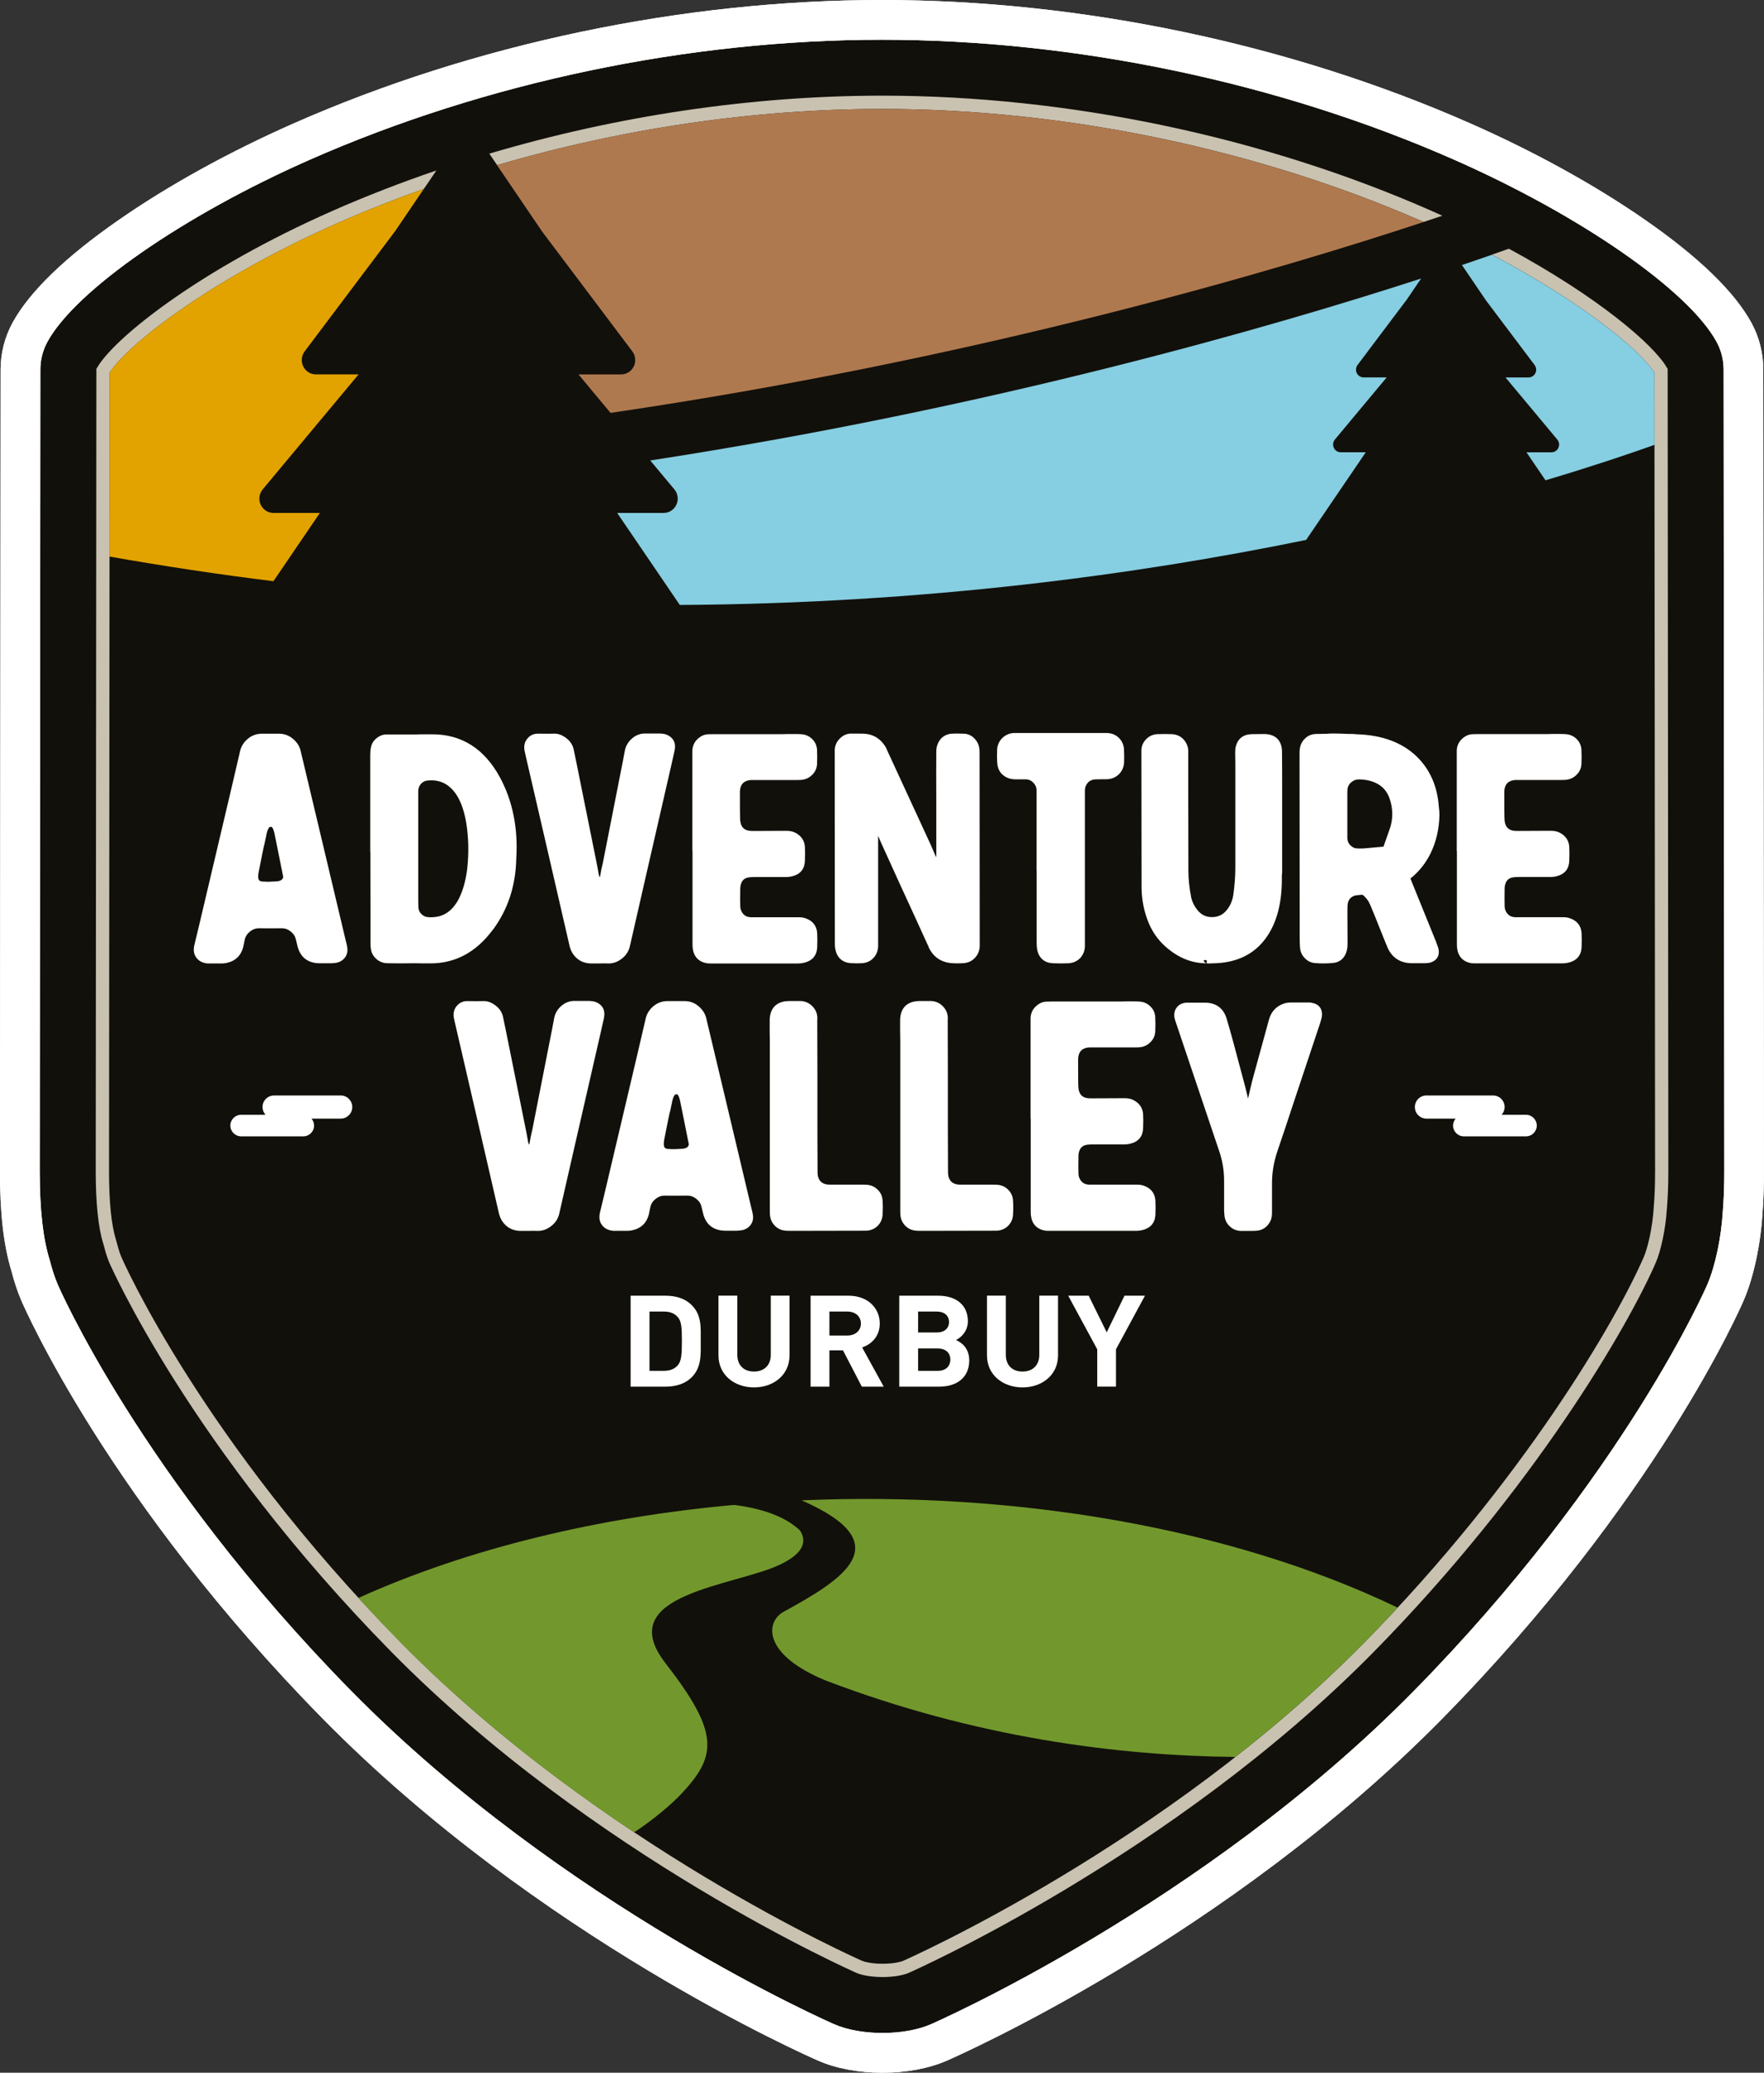 <?xml version="1.0" encoding="UTF-8"?>
<svg id="Calque_2" data-name="Calque 2" xmlns="http://www.w3.org/2000/svg" viewBox="0 0 495.29 581.99">
  <rect x="0" y="0" width="495.29" height="581.99" fill="#333333" stroke="none"/>
  <defs>
    <style>
      .cls-1 {
        fill: #fff;
      }

      .cls-2 {
        fill: #86cee1;
      }

      .cls-3 {
        fill: #72982d;
      }

      .cls-4 {
        fill: #af794f;
      }

      .cls-5 {
        fill: #c9c2b1;
      }

      .cls-6 {
        fill: #e2a300;
      }

      .cls-7 {
        fill: #12100b;
      }

      .cls-8 {
        fill: #3e1e00;
      }
    </style>
  </defs>
  <g id="Calque_1-2" data-name="Calque 1">
    <g>
      <path class="cls-8" d="m483.95,103.72c0-2.71-.68-5.38-1.98-7.75h0c-7.9-14.44-38.16-35.45-73.59-51.08-49.29-21.75-106.37-33.72-160.73-33.72s-111.43,11.98-160.72,33.72C51.49,60.51,21.23,81.52,13.33,95.96c-1.3,2.38-1.98,5.05-1.99,7.76l-.18,225.14c0,11.06.96,19.06,2.83,25.05.63,2.47,1.37,4.76,2.2,6.7,0,0,23.07,53.85,82.53,114.27,59.46,60.4,135.55,93.52,135.55,93.52,7.45,3.25,19.62,3.25,27.08,0,0,0,76.09-33.11,135.54-93.52,59.44-60.43,82.52-114.27,82.52-114.27,2.29-5.32,3.9-13.33,4.32-20.41.27-3.38.42-7.13.42-11.34l-.19-225.14Z"/>
      <path class="cls-7" d="m247.79,576.41c-5.88,0-11.48-1.03-15.77-2.9-.77-.33-77.76-34.24-137.29-94.71-59.51-60.48-82.72-113.75-83.68-115.99-.9-2.11-1.72-4.59-2.44-7.37-2.07-6.72-3.04-15.17-3.04-26.57l.18-225.14c0-3.64.93-7.24,2.67-10.43,8.57-15.67,39.21-37.17,76.24-53.51C134.65,17.72,192.53,5.58,247.64,5.58s112.99,12.14,162.98,34.2c37.03,16.34,67.67,37.84,76.24,53.51,1.74,3.19,2.67,6.79,2.67,10.43l.18,225.14c0,4.34-.14,8.2-.43,11.8-.46,7.88-2.29,16.42-4.76,22.16-.96,2.24-24.18,55.5-83.67,115.98-59.52,60.48-136.52,94.38-137.29,94.72-4.29,1.87-9.89,2.9-15.77,2.9"/>
      <path class="cls-1" d="m247.64,11.16c54.35,0,111.44,11.98,160.73,33.72,35.43,15.63,65.69,36.64,73.59,51.08h0c1.3,2.38,1.98,5.05,1.99,7.76l.19,225.14c0,4.2-.14,7.96-.42,11.34-.42,7.08-2.04,15.09-4.32,20.41,0,0-23.08,53.84-82.52,114.27-59.45,60.4-135.54,93.51-135.54,93.51-3.73,1.62-8.63,2.44-13.54,2.44s-9.81-.81-13.53-2.44c0,0-76.09-33.11-135.55-93.51-59.45-60.43-82.53-114.27-82.53-114.27-.83-1.93-1.57-4.23-2.2-6.7-1.87-5.99-2.83-13.99-2.83-25.05l.18-225.14c0-2.71.69-5.38,1.99-7.76,7.9-14.44,38.16-35.45,73.59-51.08C136.21,23.13,193.29,11.16,247.64,11.16m0-11.16c-55.87,0-114.55,12.31-165.23,34.67-18.02,7.95-34.96,17.3-48.98,27.03-15.07,10.46-25.13,20.19-29.9,28.91-2.19,4.01-3.35,8.54-3.36,13.1l-.18,225.14c0,11.92,1.03,20.85,3.25,28.1.78,3.01,1.68,5.72,2.68,8.06.97,2.28,24.59,56.48,84.83,117.7,60.29,61.24,135.86,94.53,139.05,95.92,4.97,2.17,11.36,3.36,17.99,3.36s13.02-1.2,18-3.37c3.18-1.38,78.76-34.68,139.03-95.92,60.22-61.22,83.85-115.42,84.82-117.7,2.69-6.26,4.68-15.46,5.2-24.02.3-3.73.44-7.69.44-12.12l-.19-225.15c0-4.56-1.16-9.09-3.35-13.1-4.77-8.72-14.83-18.45-29.9-28.91-14.02-9.73-30.95-19.08-48.98-27.03C362.2,12.31,303.52,0,247.64,0"/>
      <path class="cls-1" d="m247.64,11.16c54.36,0,111.44,11.98,160.73,33.72,35.43,15.63,65.69,36.64,73.59,51.08h0c1.3,2.38,1.98,5.05,1.99,7.76l.19,225.14c0,4.21-.14,7.96-.42,11.34-.42,7.08-2.04,15.09-4.32,20.41,0,0-23.08,53.84-82.52,114.27-59.45,60.4-135.54,93.51-135.54,93.51-3.73,1.62-8.63,2.44-13.54,2.44s-9.81-.81-13.54-2.44c0,0-76.09-33.11-135.55-93.51-59.45-60.43-82.53-114.27-82.53-114.27-.83-1.93-1.57-4.23-2.2-6.7-1.87-5.99-2.83-13.99-2.83-25.05l.18-225.14c0-2.71.69-5.38,1.99-7.76,7.9-14.44,38.16-35.45,73.59-51.08C136.21,23.13,193.29,11.16,247.64,11.16m0-11.16c-55.87,0-114.55,12.31-165.23,34.67-18.02,7.95-34.96,17.3-48.98,27.03-15.07,10.46-25.13,20.19-29.9,28.91-2.19,4.01-3.35,8.54-3.36,13.1l-.18,225.14c0,11.92,1.03,20.85,3.25,28.1.78,3.01,1.68,5.72,2.68,8.06.98,2.28,24.59,56.48,84.83,117.7,60.29,61.24,135.86,94.53,139.05,95.92,4.97,2.17,11.36,3.36,17.99,3.36s13.02-1.2,18-3.37c3.18-1.39,78.76-34.68,139.03-95.92,60.22-61.22,83.85-115.42,84.82-117.7,2.69-6.26,4.68-15.46,5.2-24.03.3-3.72.44-7.69.44-12.12l-.19-225.15c0-4.57-1.16-9.1-3.35-13.1-4.77-8.72-14.83-18.45-29.9-28.91-14.02-9.73-30.95-19.08-48.98-27.03C362.2,12.31,303.51,0,247.64,0"/>
      <path class="cls-5" d="m139.56,46.37c35.04-10.28,72.18-15.78,108.09-15.78,51.42,0,105.39,11.27,152.08,31.73,1.84-.61,3.58-1.19,5.24-1.75-.97-.44-1.94-.88-2.93-1.32-47.34-20.88-102.17-32.39-154.38-32.39-36.64,0-74.55,5.68-110.27,16.28l2.19,3.22Z"/>
      <path class="cls-5" d="m468.24,104.1v-.51l-.26-.44c-3.86-6.56-19.48-19.88-44.33-33.32-1.39.5-2.99,1.06-4.76,1.68,25.19,13.25,41.49,26.67,45.63,33.11l.19,224.25c0,3.59-.12,6.87-.35,9.77l-.03.4c-.33,5.59-1.68,11.32-2.78,13.88-7.62,17.6-33.83,62.89-78.52,108.32-56.01,56.9-128.73,89.01-129.45,89.33-.52.23-2.58.82-5.77.82s-5.24-.59-5.76-.82c-.73-.32-73.5-32.48-129.47-89.34-56.15-57.07-78.3-107.79-78.51-108.29-.23-.54-.7-1.76-1.23-3.84l-.28-.99c-1.29-4.14-1.95-10.62-1.95-19.26l.18-224.24c5.07-7.89,28.41-26.27,64-41.97,7.88-3.48,15.98-6.67,24.23-9.61l3.51-5.17c-9.99,3.41-19.78,7.2-29.25,11.38-37.39,16.5-61.08,35.6-65.96,43.9l-.26.44-.18,225.27c0,9.02.71,15.87,2.12,20.37l.23.8c.59,2.33,1.14,3.75,1.41,4.39.22.51,22.57,51.8,79.28,109.44,56.47,57.36,129.9,89.81,130.63,90.14,1.19.52,3.8,1.13,7.25,1.13s6.07-.61,7.26-1.13c.73-.32,74.11-32.72,130.62-90.13,45.07-45.82,71.57-91.63,79.28-109.46,1.26-2.92,2.72-9.06,3.07-15.12l.03-.36c.24-2.98.37-6.36.37-10.05l-.19-224.78Z"/>
      <path class="cls-3" d="m191.07,503.92c10.4-10.94,10.97-17.35-4.26-36.98-15.16-19.55,19.7-21.54,32.41-27.72,6.23-3.03,7.46-6.27,5.41-9.47-4.38-4.21-11.34-6.28-18.52-7.19-37.92,3.43-74.46,12.13-105.48,26.12,3.8,4.15,7.77,8.34,11.93,12.57,21.03,21.36,44.43,39.24,65.49,53.25,8.41-5.59,13.02-10.58,13.02-10.58"/>
      <path class="cls-3" d="m383.02,461.25c3.23-3.29,6.36-6.57,9.4-9.85-47.17-22.66-108.07-32.71-167.33-30.12,27.86,12.22,11.57,22.18-5.39,31.46-4.96,3.18-5.06,12.11,12.29,19.18,41.78,15.89,81.57,21.07,114.91,21.4,12.23-9.59,24.53-20.29,36.12-32.07"/>
      <path class="cls-4" d="m247.64,30.59c-35.9,0-73.04,5.5-108.09,15.78l12.72,18.72,25.28,33.58c.91,1.22,1.07,2.85.4,4.22-.67,1.37-2.04,2.24-3.54,2.24h-11.99l9,10.8c103.87-15.23,187.99-40.27,228.3-53.6-46.69-20.46-100.66-31.73-152.08-31.73"/>
      <path class="cls-2" d="m394.89,84.27l4.13-6.07c-41.48,13.47-120.15,36.29-216.45,51.09l6.78,8.12c1,1.19,1.22,2.87.57,4.29-.65,1.42-2.05,2.33-3.6,2.33h-13.03l17.58,25.83c68.76-.38,128.7-8.57,175.86-18.26l16.75-24.61h-7.04c-.83,0-1.59-.49-1.94-1.26-.35-.77-.23-1.67.31-2.32l14.54-17.44h-6.48c-.82,0-1.56-.47-1.92-1.21-.36-.74-.27-1.62.22-2.28l13.71-18.22Z"/>
      <path class="cls-2" d="m430.88,102.49c.49.66.58,1.54.22,2.28-.36.74-1.1,1.21-1.91,1.21h-6.48l14.54,17.44c.54.64.66,1.55.31,2.32-.35.77-1.11,1.26-1.94,1.26h-7.03l5.35,7.86c12.79-3.81,23.09-7.27,30.61-9.95l-.02-20.27c-4.14-6.44-20.44-19.86-45.63-33.11l-8.42,2.89,6.76,9.95,13.65,18.13Z"/>
      <path class="cls-6" d="m89.81,144.03h-13.03c-1.54,0-2.94-.91-3.59-2.33-.65-1.42-.43-3.09.57-4.29l26.92-32.29h-11.99c-1.51,0-2.88-.87-3.55-2.24-.67-1.37-.51-3.01.4-4.22l25.39-33.74,8.07-11.88c-8.25,2.94-16.35,6.13-24.23,9.61-35.59,15.7-58.92,34.08-63.99,41.97l-.04,51.65c15.58,2.76,30.94,5.06,46.03,6.92l13.04-19.16Z"/>
      <g>
        <g>
          <path class="cls-1" d="m194.01,386.91c-1.79,1.69-4.34,2.44-7.16,2.44h-9.79s0-25.54,0-25.54h9.79c2.82,0,5.37.75,7.16,2.44,3.05,2.87,2.74,6.38,2.74,10.22,0,3.84.31,7.57-2.74,10.44Zm-3.69-17.07c-.91-1.04-2.13-1.58-3.96-1.58h-4s0,16.65,0,16.65h4c1.83,0,3.05-.54,3.96-1.58.99-1.15,1.14-2.98,1.14-6.85,0-3.87-.15-5.49-1.14-6.64Z"/>
          <path class="cls-1" d="m211.71,389.56c-5.56,0-9.98-3.55-9.98-8.97v-16.79s5.29,0,5.29,0v16.61c0,2.94,1.83,4.7,4.68,4.7s4.72-1.76,4.72-4.7v-16.61s5.26,0,5.26,0v16.79c0,5.42-4.42,8.97-9.98,8.97Z"/>
          <path class="cls-1" d="m241.98,389.35l-5.29-10.19h-3.81v10.19s-5.29,0-5.29,0v-25.54s10.63,0,10.63,0c5.52,0,8.8,3.55,8.8,7.82,0,3.59-2.32,5.81-4.95,6.71l6.06,11.01h-6.13Zm-4.11-21.09h-4.99v6.74h4.99c2.32,0,3.85-1.4,3.85-3.37,0-1.97-1.52-3.37-3.85-3.37Z"/>
          <path class="cls-1" d="m263.84,389.35h-11.35s0-25.54,0-25.54h10.89c5.29,0,8.38,2.8,8.38,7.17,0,2.83-1.98,4.66-3.35,5.27,1.64.72,3.73,2.33,3.73,5.74,0,4.77-3.47,7.35-8.3,7.35Zm-.88-21.09h-5.18v5.88h5.18c2.25,0,3.5-1.18,3.5-2.94,0-1.76-1.26-2.94-3.5-2.94Zm.34,10.37h-5.52v6.28h5.52c2.4,0,3.54-1.44,3.54-3.16,0-1.72-1.14-3.12-3.54-3.12Z"/>
          <path class="cls-1" d="m287.1,389.56c-5.56,0-9.98-3.55-9.98-8.97v-16.79s5.29,0,5.29,0v16.61c0,2.94,1.83,4.7,4.68,4.7,2.86,0,4.72-1.76,4.72-4.7v-16.61s5.26,0,5.26,0v16.79c0,5.42-4.42,8.97-9.98,8.97Z"/>
          <path class="cls-1" d="m313.34,378.87v10.47s-5.26,0-5.26,0v-10.47s-8.15-15.06-8.15-15.06h5.75s5.06,10.29,5.06,10.29l4.99-10.29h5.75s-8.15,15.07-8.15,15.07Z"/>
        </g>
        <g>
          <path class="cls-1" d="m169.61,285.66v-.03c.37-2.04-.48-3.56-2.38-4.3h-.04c-.43-.16-.94-.24-1.58-.28h-4.12c-1.41-.06-2.69.39-3.82,1.34-1.11.94-1.81,2.12-2.08,3.51v.04c-.12.73-.78,4.12-1.96,10.07-2.55,12.97-3.86,19.66-4.01,20.4-.17.9-.32,1.6-.46,2.1v.02c-.1.37-.22.99-.37,1.9v.03c-.08.53-.17.8-.23.94-.06-.08-.18-.28-.28-.76-.2-1.22-.44-2.49-.7-3.76-.58-2.94-2.47-12.32-5.62-27.89-.39-1.89-.63-3.07-.75-3.6-.31-1.28-1.06-2.35-2.22-3.17-1.06-.78-2.14-1.16-3.2-1.13-1.06.03-2.57.03-4.48,0-1.23-.04-2.28.44-3.06,1.36-.78.92-1.05,2.06-.81,3.39.02.14.08.44.32,1.44,1.03,4.48,3.24,14.04,6.4,27.67,3.03,13.12,5.08,22.01,5.92,25.7v.02c.2.78.48,1.48.85,2.08v.02c1.19,1.82,2.9,2.78,5.09,2.84h2.42s.02,0,.02,0c1.02-.03,1.82-.03,2.37,0,.09,0,.18,0,.28,0,1.27,0,2.49-.44,3.62-1.32,1.25-.94,2.03-2.19,2.34-3.71.23-1.09,1.6-7.08,4.18-18.32,3.14-13.68,5.45-23.77,7.28-31.76.56-2.46.94-4.14,1.09-4.84Z"/>
          <path class="cls-1" d="m211.08,339.68c-2.93-12.3-5.35-22.49-7.19-30.28-3.54-14.86-5.35-22.48-5.58-23.44-.3-1.28-.98-2.38-2.02-3.29-1.15-1.05-2.52-1.58-4.08-1.58h-4.79c-1.59,0-2.99.55-4.17,1.62-1.01.9-1.67,2.03-1.97,3.33v.02c-.12.54-.93,4.02-2.48,10.65-.84,3.57-4.18,17.73-8.93,37.86-.81,3.38-1.34,5.63-1.44,6v.03c-.29,1.37-.08,2.52.64,3.43.67.89,1.7,1.42,3.05,1.56h4.06c.5,0,.95-.05,1.34-.15,2.44-.51,4.05-2.05,4.66-4.46.03-.1.09-.38.41-1.98.19-.96.69-1.74,1.51-2.39.78-.61,1.58-.9,2.45-.9,1.92.03,4.11.03,6.5,0,.9,0,1.72.31,2.49.93.77.63,1.23,1.32,1.39,2.11l.02.06c.06.2.13.48.2.82.09.43.16.74.23.95.73,3.19,2.85,4.91,6.11,4.98h3.42s.06,0,.06,0c.48-.03.94-.08,1.34-.14h.03c.97-.19,1.76-.66,2.36-1.41l.02-.02c.57-.76.81-1.66.7-2.68-.03-.3-.14-.81-.32-1.63Zm-22.95-27.58l.03-.1c.04-.17.24-1.15.39-1.86.02-.05.04-.11.05-.17.02-.07.05-.18.08-.33h-.02s0-.07,0-.1c0-.03.01-.06.02-.1.34-1.54.79-2.2,1.1-2.17h.15s.14-.02.14-.02c.16-.04.52.38.84,1.64.32,1.59.68,3.39,1.09,5.38.38,1.89.74,3.7,1.09,5.45.17.83.28,1.36.32,1.58-.09.59-.44,1.17-1.95,1.27-1.62.11-2.81.13-3.55.05h-.1c-.57,0-.96-.13-1.16-.38-.29-.34-.35-1.06-.18-2.03v-.07c.04-.28.45-2.33,1.21-6.09.32-1.52.41-1.88.44-1.96Z"/>
          <path class="cls-1" d="m246.4,334.02c-.78-.78-1.74-1.23-2.85-1.34-.36-.03-.81-.05-1.34-.05h-8.63c-.6,0-1.04-.01-1.29-.04-1.42-.19-2.26-.91-2.63-2.29-.07-.34-.11-.79-.11-1.33-.03-3-.04-6.9-.04-11.58v-15.47c-.03-9.84-.04-14.43-.04-15.42.16-1.52-.29-2.85-1.34-3.93-1.08-1.12-2.47-1.62-4.11-1.49h-2.5c-3.45.03-5.38,1.96-5.41,5.42v2.89c.03,1.45.04,2.4.04,2.9v47.71c0,.78.02,1.07.05,1.24.11,1.15.58,2.15,1.39,2.96.82.82,1.82,1.27,2.99,1.35.18.02.54.05,1.47.05,3.89,0,10.73-.01,20.35-.04h.88c1.23-.07,2.28-.52,3.13-1.34h.01c.85-.87,1.32-1.91,1.39-3.11.09-1.46.09-2.81,0-4.03-.07-1.21-.54-2.24-1.4-3.06Z"/>
          <path class="cls-1" d="m283.03,334.02c-.78-.78-1.74-1.23-2.85-1.34-.36-.03-.81-.05-1.34-.05h-8.63c-.6,0-1.04-.01-1.29-.04-1.42-.19-2.26-.91-2.63-2.29-.07-.34-.11-.79-.11-1.33-.03-3.03-.04-6.82-.04-11.58v-15.47c-.03-9.85-.04-14.44-.04-15.42.16-1.52-.29-2.85-1.34-3.93-1.08-1.12-2.47-1.62-4.12-1.49h-2.5c-3.45.03-5.38,1.96-5.41,5.42v2.89c.03,1.45.04,2.4.04,2.9v47.71c0,.78.02,1.07.05,1.24.11,1.15.58,2.15,1.39,2.96.82.82,1.82,1.27,2.99,1.35.18.02.54.05,1.47.05,3.92,0,10.76-.01,20.35-.04h.88c1.23-.07,2.28-.52,3.13-1.34h.01c.85-.87,1.32-1.91,1.39-3.11.09-1.46.09-2.81,0-4.03-.07-1.21-.54-2.24-1.4-3.06Z"/>
          <path class="cls-1" d="m324.41,337.08c-.14-2.07-1.3-3.51-3.34-4.18-.48-.18-1.08-.27-1.82-.27h-13.36c-1.44-.02-2.36-.66-2.89-2.01v-.02c-.1-.2-.2-.61-.2-1.44v-.03c-.03-.79-.03-2.24,0-4.32,0-.35.02-.68.07-.98.3-1.6,1.17-2.36,2.79-2.45h.11s.2-.04.97-.04h8.76c.74,0,1.42-.08,2.01-.25,2.19-.56,3.38-2.06,3.45-4.31.06-1.44.06-2.75,0-3.88-.1-1.85-1.11-3.27-2.9-4.1-.59-.29-1.35-.44-2.3-.44-1.51,0-4.38.01-9.02.04-.88,0-1.09-.03-1.12-.03h-.06c-1.49-.15-2.32-.84-2.66-2.25-.1-.42-.15-.96-.15-1.58v-.04c-.03-.64-.04-2.8-.04-6.58v-.71c.15-1.95,1.07-2.91,2.99-3.11h12.81c.98,0,1.31-.02,1.5-.05,1.15-.11,2.15-.57,2.96-1.38.86-.82,1.33-1.84,1.4-3.04.06-1.33.06-2.67,0-4.02-.07-1.14-.49-2.12-1.25-2.91-.78-.81-1.73-1.3-2.83-1.44-.47-.06-1.2-.09-2.21-.09h-1.73c-.77.03-1.32.04-1.67.04h-19.43c-.41,0-.93.01-1.61.04-.79.04-1.55.33-2.26.87-1.27.92-1.95,2.16-2.02,3.68v28.25s.04,0,.04,0v25.78c0,.89.02,1.21.05,1.38.25,2.42,1.63,3.92,3.99,4.33h.04c.27.04.63.06,1.11.06h24.4c.62,0,1.21-.07,1.73-.2,2.27-.53,3.55-1.99,3.69-4.25v-.02c.06-1.44.06-2.8,0-4.04v-.02Z"/>
          <path class="cls-1" d="m368.18,281.54c-.19-.04-.42-.06-.72-.06h-5.24c-.51.04-.99.1-1.41.2l-.07.02c-2.33.73-3.84,2.3-4.46,4.65-.29,1.01-1.67,6.05-4.23,15.43-.32,1.15-.68,2.55-1.06,4.19-.27,1.21-.45,1.98-.56,2.48-.41-1.74-.66-2.78-.77-3.17-.66-2.51-1.75-6.61-3.35-12.55-.7-2.58-1.33-4.81-1.88-6.64-.86-2.95-2.95-4.53-6.04-4.56h-5.28c-1.2.08-2.13.55-2.75,1.41-.62.85-.8,1.88-.54,3.07.07.3.25.86.55,1.7l2.11,6.28c4.91,14.6,8.19,24.33,9.83,29.19.95,2.77,1.42,5.64,1.39,8.56v8.21c.03.44.06.85.09,1.23.11,1.34.66,2.45,1.66,3.31.88.75,1.91,1.13,3.06,1.13.05,0,.09,0,.14,0h1.95c.87,0,1.52-.01,2-.04,1.92-.07,3.38-1.1,4.21-2.97v-.03c.23-.55.34-1.24.34-2.11v-8.03h0c-.03-2.96.46-5.97,1.43-8.94.55-1.63,1.32-3.91,2.31-6.85,1.04-3.18,1.8-5.48,2.26-6.84,3.11-9.32,5.62-16.86,7.54-22.61v-.02c.25-.79.4-1.37.47-1.77v-.06c.23-2.11-.86-3.49-2.98-3.8Z"/>
          <path class="cls-1" d="m97.19,264.59c-2.93-12.3-5.35-22.49-7.19-30.28-3.54-14.86-5.35-22.48-5.58-23.44-.3-1.28-.98-2.39-2.02-3.29-1.15-1.04-2.52-1.57-4.08-1.57h-4.79c-1.59,0-2.99.55-4.17,1.62-1.01.9-1.67,2.03-1.97,3.34v.02c-.12.54-.95,4.13-2.48,10.65-.84,3.57-4.18,17.73-8.93,37.86-.8,3.38-1.34,5.63-1.44,6v.03c-.29,1.37-.08,2.52.64,3.43.67.89,1.7,1.42,3.05,1.56h4.06c.5,0,.95-.05,1.34-.15,2.44-.5,4.05-2.05,4.66-4.46.03-.11.1-.39.41-1.98.19-.96.69-1.74,1.51-2.39.78-.61,1.58-.9,2.45-.9,1.92.03,4.11.03,6.5,0,.9,0,1.72.31,2.49.93.77.63,1.23,1.32,1.39,2.1l.02.06c.06.2.13.48.2.81.09.44.17.74.23.95.73,3.19,2.85,4.91,6.11,4.98h3.42s.06,0,.06,0c.48-.03.94-.08,1.34-.14h.03c.97-.19,1.76-.66,2.36-1.41l.02-.02c.57-.76.81-1.66.7-2.68-.03-.3-.14-.81-.32-1.63Zm-24.6-19.46v-.07c.04-.28.45-2.33,1.21-6.09.32-1.52.41-1.88.44-1.96l.03-.1c.04-.17.24-1.15.39-1.86.02-.05.04-.11.05-.17.02-.07.05-.18.08-.33h-.02s0-.07,0-.1c0-.03.01-.06.02-.1.33-1.51.77-2.17,1.08-2.17,0,0,.01,0,.02,0h.15s.14-.02.14-.02c.16-.04.52.38.84,1.64.32,1.59.68,3.39,1.09,5.38.38,1.89.74,3.7,1.09,5.45.17.83.28,1.36.32,1.58-.09.59-.44,1.17-1.95,1.27-1.62.11-2.81.13-3.55.05h-.1c-.57,0-.96-.13-1.16-.38-.29-.34-.35-1.06-.18-2.03Z"/>
          <path class="cls-1" d="m138.37,261.1c4.19-5.64,6.4-12.31,6.58-19.81v-.12c.55-8.54-.99-16.26-4.6-22.94-4.36-8-10.73-12.05-18.95-12.05h-3.08s-.42.02-1.25.04h-8.42c-1.02-.03-1.99.31-2.88,1.02-.89.71-1.44,1.61-1.63,2.66-.13.61-.19,1.32-.19,2.13v27.2h.04v2.08l.03,17.23c0,4.12.01,6.26.01,6.42,0,.53.03.99.09,1.38.11,1.07.6,2.02,1.45,2.84.95.88,2.11,1.31,3.45,1.28.43,0,1.54.01,3.69.04,1.56,0,2.78-.01,3.75-.04.85.03,2.34.04,4.54.04,6.92-.03,12.75-3.2,17.35-9.42Zm-11.78-39.84c1.1,1.04,2.03,2.44,2.76,4.15.72,1.7,1.26,3.68,1.6,5.89.62,4,.71,8.18.26,12.4-.34,2.89-.96,5.42-1.86,7.52-.46,1.14-1.02,2.14-1.67,2.98-1.88,2.49-4.36,3.58-7.57,3.31-.72-.07-1.32-.36-1.84-.91-.52-.54-.78-1.16-.8-1.89v-.02c-.03-.54-.04-1.61-.04-3.18v-29.55c.05-.74.32-1.37.81-1.91.49-.53,1.08-.83,1.83-.89,2.63-.26,4.76.43,6.53,2.11Z"/>
          <path class="cls-1" d="m147.59,212.19c1.03,4.48,3.24,14.04,6.4,27.67,3.05,13.17,5.09,22.06,5.92,25.7v.02c.2.78.48,1.48.85,2.08v.02c1.19,1.82,2.9,2.78,5.09,2.84h2.42s.02,0,.02,0c1.02-.03,1.82-.03,2.37,0,.09,0,.18,0,.28,0,1.27,0,2.49-.44,3.62-1.32,1.25-.94,2.03-2.19,2.34-3.71.23-1.09,1.6-7.08,4.18-18.32,3.13-13.62,5.44-23.71,7.28-31.76.56-2.47.94-4.15,1.09-4.84v-.03c.37-2.04-.48-3.56-2.38-4.3h-.04c-.43-.16-.95-.24-1.58-.28h-4.12c-1.41-.06-2.69.39-3.82,1.34-1.11.94-1.81,2.12-2.08,3.51v.04c-.12.73-.78,4.12-1.96,10.07-2.55,12.97-3.86,19.66-4.01,20.4-.17.9-.32,1.6-.46,2.1v.02c-.1.37-.22.99-.37,1.9v.03c-.08.53-.17.8-.23.94-.06-.08-.18-.28-.28-.76-.2-1.22-.44-2.49-.7-3.75-.58-2.94-2.42-12.07-5.62-27.89-.38-1.89-.63-3.06-.75-3.61-.31-1.28-1.06-2.35-2.22-3.17-1.06-.78-2.14-1.16-3.2-1.13-1.06.03-2.57.03-4.48,0-1.22-.04-2.28.43-3.06,1.36-.78.92-1.05,2.06-.81,3.39.02.14.08.43.32,1.44Z"/>
          <path class="cls-1" d="m194.44,264.76c0,.89.02,1.21.05,1.38.25,2.42,1.63,3.92,3.99,4.33h.04c.27.04.63.06,1.11.06h24.4c.62,0,1.21-.07,1.73-.2,2.27-.53,3.55-1.99,3.69-4.25v-.02c.06-1.44.06-2.8,0-4.04v-.02c-.14-2.07-1.3-3.51-3.34-4.18-.48-.18-1.08-.27-1.82-.27h-13.36c-1.44-.02-2.36-.66-2.89-2.01v-.02c-.1-.2-.2-.61-.2-1.44v-.03c-.03-.79-.03-2.24,0-4.32,0-.35.02-.68.07-.98.3-1.6,1.17-2.36,2.79-2.45h.11s.2-.04.97-.04h8.76c.74,0,1.42-.08,2.01-.25,2.19-.56,3.38-2.06,3.45-4.31.06-1.44.06-2.75,0-3.88-.1-1.85-1.11-3.27-2.9-4.1-.6-.29-1.35-.44-2.3-.44-1.52,0-4.38.01-9.02.04-.88,0-1.09-.03-1.12-.03h-.06c-1.49-.15-2.32-.84-2.66-2.25-.1-.42-.15-.96-.15-1.58v-.04c-.03-.64-.04-2.8-.04-6.58v-.71c.15-1.95,1.07-2.91,2.99-3.11h12.81c.98,0,1.32-.03,1.5-.05,1.15-.11,2.15-.57,2.96-1.38.86-.82,1.33-1.84,1.4-3.03.06-1.33.06-2.67,0-4.02-.07-1.14-.49-2.12-1.25-2.91-.78-.81-1.73-1.3-2.83-1.44-.48-.06-1.2-.09-2.21-.09h-1.73c-.74.03-1.3.04-1.67.04h-19.43c-.41,0-.94.01-1.61.04-.79.04-1.55.33-2.26.86-1.27.92-1.95,2.16-2.02,3.68v28.25s.04,0,.04,0v25.78Z"/>
          <path class="cls-1" d="m260.7,265.86c1.24,2.74,3.39,4.28,6.39,4.57.97.09,2.16.09,3.54,0h.02c1.24-.11,2.28-.61,3.1-1.5.81-.85,1.26-1.92,1.33-3.17v-1.31c-.03-22.96-.04-39.5-.04-50.58v-2.4c0-.67-.03-.96-.05-1.11-.11-1.18-.59-2.21-1.43-3.05-.83-.83-1.82-1.27-2.94-1.3-1.45-.06-2.63-.06-3.5,0h-.04c-1.9.21-3.26,1.32-3.92,3.2v.03c-.18.55-.27,1.15-.27,1.78-.03,3.56-.03,8.46,0,14.56v14.44c0,.29,0,.5-.02.65-.11-.16-.25-.41-.4-.8v-.02c-.62-1.4-1-2.29-1.22-2.82l-12.07-26.16c-.32-.77-.45-1.02-.53-1.15-1.37-2.24-3.3-3.49-5.76-3.69-.15-.02-.59-.05-3.93-.05-1.13,0-2.16.43-3.04,1.28-.96.88-1.48,2-1.55,3.31v1.35c0,11.82.01,29.02.04,51.1v2.14c0,.53.05,1.02.15,1.45.49,2.33,1.99,3.66,4.33,3.83h.02c.55.03,1.09.05,1.63.05s1.06-.01,1.57-.04h.02c1.27-.11,2.33-.61,3.15-1.51.81-.88,1.24-1.97,1.28-3.23v-31.03c.04.08.08.18.12.28.27.66.47,1.14.62,1.47.76,1.69,2.46,5.43,5.19,11.42.58,1.28,1.97,4.32,4.14,9.02,1.68,3.69,3.05,6.68,4.09,8.97Z"/>
          <path class="cls-1" d="m291.03,221.81v22.7h.04v20.2c0,.82.05,1.47.15,1.99v.03c.53,2.34,2.07,3.64,4.45,3.74.72.03,1.44.04,2.16.04s1.44-.01,2.15-.04c1.29-.07,2.38-.54,3.24-1.39h.01c.84-.89,1.31-1.99,1.38-3.28v-44.04c.06-.52.14-.8.2-.94.51-1.25,1.36-1.88,2.67-1.98.61-.03,1.64-.04,3.08-.04,1.42,0,2.63-.46,3.59-1.39.95-.95,1.44-2.13,1.48-3.53.03-1.44.02-2.58-.04-3.47-.07-1.27-.55-2.35-1.44-3.24h-.01c-.89-.86-1.99-1.31-3.29-1.35h-26.21s-.07,0-.07,0c-1.26.1-2.32.59-3.17,1.43-.85.85-1.33,1.9-1.43,3.12v.04c-.06,1.4-.05,2.71.04,3.89.14,2.02,1.22,3.48,3.14,4.21h.02c.5.18,1.13.29,1.92.32h3c.73,0,1.37.28,1.95.84.64.62.97,1.31.99,2.12Z"/>
          <path class="cls-1" d="m338.83,270.48c.43.04.48.04.52.04h.74s0-.03,0-.03c.03,0,.05,0,.08,0,6.86,0,12.06-2.48,15.45-7.36,2.91-4.14,4.36-9.76,4.3-16.67v-.62c.05-.64.08-.96.08-.96v-.04s0-22.96,0-22.96c0-4.51-.01-8.15-.04-10.81-.03-3.14-1.78-4.9-4.92-4.97h-.02c-1,0-2.18.01-3.6.04-2.38.07-3.92,1.3-4.45,3.55-.11.4-.16.92-.16,1.61s.01,1.7.04,2.93v29.44c0,2.36-.19,4.91-.56,7.58-.26,1.71-.93,3.21-1.98,4.44-1.03,1.2-2.34,1.8-3.99,1.82-1.71,0-3.05-.64-4.1-1.98-.92-1.13-1.52-2.37-1.78-3.66-.51-2.66-.77-5.14-.77-7.37-.03-8.48-.04-16.12-.04-22.7v-11.3c-.15-1.19-.63-2.2-1.44-3.01-.82-.82-1.85-1.28-3.07-1.35-1.44-.06-2.86-.06-4.23,0-1.18.07-2.21.54-3.06,1.39-.82.82-1.28,1.84-1.35,3.01v1.32c0,14.51.01,26.37.04,36.25v.97c.03,2.78.44,5.43,1.21,7.87,1,3.3,2.62,6.05,4.81,8.18,3.67,3.55,7.77,5.35,12.19,5.35.02,0,.04,0,.06,0Zm-.85-.89h.49s0,0,0,0c.12,0,.24,0,.36,0v.75s-.03-.02-.04-.03v.12c-.44-.02-.81-.4-.81-.84Z"/>
          <path class="cls-1" d="m396.09,246.6l.25-.2c2.21-1.82,4-4.1,5.33-6.79,1.59-3.27,2.42-6.88,2.49-10.76,0-.78-.06-1.59-.18-2.41-.4-5.61-2.43-10.28-6.05-13.87-4.07-4.04-9.8-6.19-17.02-6.4h-.06c-.48-.06-.9-.09-1.27-.09h-.94c-3.16-.15-5.22-.16-6.27-.04-.88.03-1.78.04-2.68.04-1.31,0-2.41.43-3.27,1.29-.87.81-1.37,1.86-1.49,3.14-.03.17-.05.49-.05,1.55,0,10.35.02,25.85.04,44.83v6.32c0,1.15.03,2.05.09,2.77.07,1.19.52,2.22,1.33,3.03.79.86,1.79,1.33,2.97,1.41.72.06,1.46.09,2.23.09s1.56-.03,2.37-.09c2.22-.11,3.69-1.34,4.25-3.54v-.02c.14-.56.2-1.2.2-1.9,0-.2-.01-2.78-.04-8.58,0-1.64.03-2.06.04-2.17v-.04c.1-1.39.74-2.25,2.03-2.71h.02c.09-.03.45-.09,1.69-.21h.02c.27-.04.59-.02.97.41.51.56.87,1,1.08,1.31.32.56.63,1.23.93,1.99v.03c.32.7,1.04,2.49,2.22,5.46.88,2.22,1.63,4.08,2.23,5.51,1.22,2.86,3.44,4.37,6.62,4.5h3.83s.05,0,.05,0c.56-.03,1.01-.08,1.37-.14l.09-.02c1.95-.56,2.81-2.01,2.36-3.97v-.03c-.1-.34-.3-.9-.6-1.69,0,0,0-.01,0-.02h0c-.09-.22-1.95-4.8-6.92-17.07-.05-.13-.19-.5-.34-.87.03-.02.05-.04.07-.06h.02Zm-17.77-24.37c-.05-1.04.27-1.85.98-2.49.65-.6,1.42-.9,2.35-.9.03,0,.07,0,.1,0,1.44.05,2.68.27,3.7.65,2.37.84,3.91,2.4,4.73,4.76.98,2.9.98,5.79,0,8.57-.88,2.49-1.45,4.12-1.73,4.91-.88.08-2.78.25-5.71.51h-1.38c-.84.02-1.52-.24-2.12-.81-.63-.58-.94-1.31-.94-2.22v-12.98Z"/>
          <path class="cls-1" d="m444.07,262.01v-.02c-.14-2.07-1.3-3.51-3.34-4.18-.48-.18-1.08-.27-1.82-.27h-13.36c-1.44-.02-2.36-.66-2.89-2.01v-.02c-.1-.2-.2-.61-.2-1.44v-.03c-.03-.79-.03-2.24,0-4.32,0-.35.02-.68.07-.98.3-1.6,1.17-2.36,2.79-2.45h.11s.2-.04.97-.04h8.76c.74,0,1.42-.08,2.01-.25,2.19-.57,3.38-2.06,3.45-4.31.06-1.44.06-2.75,0-3.88-.1-1.85-1.11-3.27-2.9-4.1-.59-.29-1.35-.44-2.3-.44-1.52,0-4.38.01-9.02.04-.88,0-1.09-.03-1.12-.03h-.06c-1.49-.15-2.32-.84-2.66-2.25-.1-.42-.15-.96-.15-1.58v-.04c-.03-.64-.04-2.8-.04-6.58v-.71c.15-1.95,1.07-2.91,2.99-3.11h12.81c.98,0,1.32-.03,1.5-.05,1.15-.11,2.15-.57,2.96-1.38.86-.82,1.33-1.84,1.4-3.04.06-1.33.06-2.67,0-4.02-.07-1.14-.49-2.12-1.25-2.91-.78-.81-1.73-1.3-2.83-1.44-.48-.06-1.2-.09-2.21-.09h-1.73c-.74.03-1.3.04-1.67.04h-19.43c-.41,0-.94.01-1.61.04-.79.04-1.55.33-2.26.86-1.27.92-1.95,2.16-2.02,3.68v28.25s.04,0,.04,0v25.78c0,.89.02,1.21.05,1.38.25,2.42,1.63,3.92,3.99,4.33h.04c.27.04.63.06,1.11.06h24.4c.62,0,1.21-.07,1.73-.2,2.27-.53,3.55-1.99,3.69-4.25v-.02c.06-1.44.06-2.8,0-4.04Z"/>
        </g>
        <g>
          <path class="cls-1" d="m95.66,307.59h-18.7c-1.79,0-3.25,1.45-3.25,3.25,0,.84.32,1.59.84,2.17h-6.84c-1.67,0-3.03,1.36-3.03,3.03s1.36,3.03,3.03,3.03h17.45c1.67,0,3.03-1.36,3.03-3.03,0-.75-.28-1.42-.73-1.95h8.2c1.79,0,3.25-1.45,3.25-3.25s-1.45-3.25-3.25-3.25Z"/>
          <path class="cls-1" d="m400.51,307.59h18.7c1.79,0,3.25,1.45,3.25,3.25,0,.84-.32,1.59-.84,2.17h6.84c1.67,0,3.03,1.36,3.03,3.03,0,1.67-1.36,3.03-3.03,3.03h-17.45c-1.67,0-3.03-1.36-3.03-3.03,0-.75.28-1.42.73-1.95h-8.2c-1.79,0-3.25-1.45-3.25-3.25s1.45-3.25,3.25-3.25Z"/>
        </g>
      </g>
    </g>
  </g>
</svg>